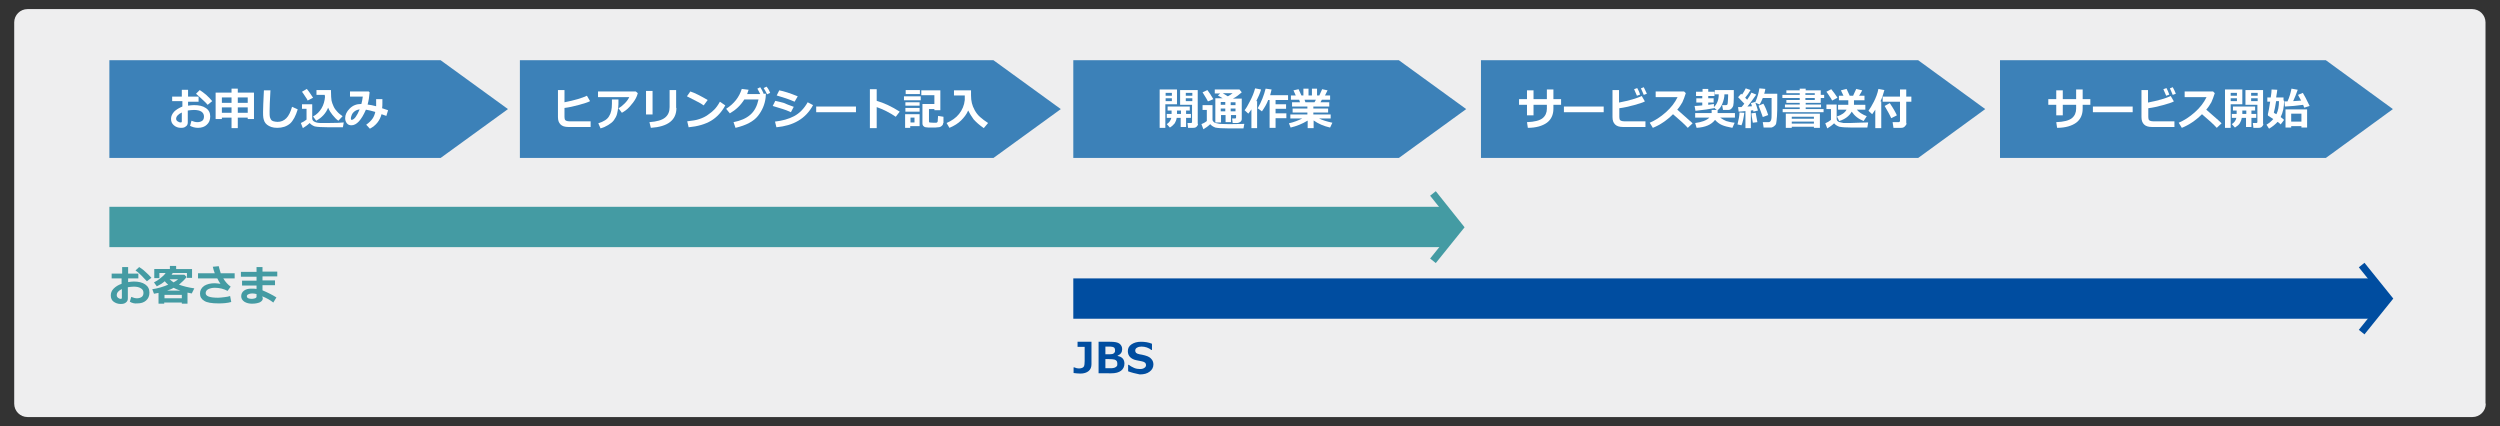 <?xml version="1.0" encoding="utf-8"?>
<!-- Generator: Adobe Illustrator 25.0.1, SVG Export Plug-In . SVG Version: 6.00 Build 0)  -->
<svg version="1.1" id="レイヤー_1" xmlns="http://www.w3.org/2000/svg" xmlns:xlink="http://www.w3.org/1999/xlink" x="0px"
	 y="0px" width="880px" height="150px" viewBox="0 0 880 150" style="enable-background:new 0 0 880 150;" xml:space="preserve">
<rect x="0" y="0" width="880" height="150" fill="#333333" stroke="none"/>
<style type="text/css">
	.st0{fill:#EEEEEF;}
	.st1{fill:#3C81B8;}
	.st2{fill:#FFFFFF;}
	.st3{fill:none;stroke:#449BA3;stroke-width:2.55;}
	.st4{fill:#449BA3;}
	.st5{fill:none;stroke:#004DA0;stroke-width:2.55;}
	.st6{fill:#004DA0;}
</style>
<g>
	<g>
		<g>
			<path class="st0" d="M875,142.1c0,2.6-2.1,4.7-4.7,4.7H9.7c-2.6,0-4.7-2.1-4.7-4.7V7.9c0-2.6,2.1-4.7,4.7-4.7h860.5
				c2.6,0,4.7,2.1,4.7,4.7V142.1z"/>
		</g>
	</g>
</g>
<g>
	<polygon class="st1" points="521.3,21.2 521.3,55.6 675.2,55.6 698.8,38.4 675.2,21.2 	"/>
	<g>
		<g>
			<path class="st2" d="M546.8,34.9h2.7v2h-2.7v1.4c0,2.1-0.8,3.8-2.3,4.9s-3.8,1.8-6.7,1.8l-0.3-2c2.7-0.1,4.5-0.6,5.5-1.4
				s1.5-2,1.5-3.3v-1.4h-4.7v3.7h-2.3v-3.7h-2.8v-2h2.8v-3.1h2.3v3.1h4.7v-3.4h2.3V34.9z"/>
			<path class="st2" d="M564.5,39.5h-14v-2h14V39.5z"/>
			<path class="st2" d="M579.1,44.7h-7.8c-1.3,0-2.2-0.3-2.8-0.9s-0.9-1.4-0.9-2.6v-9.5h2.3v4.4c3.6-0.7,6.3-1.5,8-2.3l1.1,1.9
				c-0.7,0.4-2,0.8-3.8,1.3c-1.8,0.5-3.6,0.9-5.2,1.1v3.1c0,0.5,0.1,0.9,0.3,1.1c0.2,0.2,0.7,0.4,1.4,0.4h7.5V44.7z M577.3,33.3
				l-1.1,0.4c-0.4-1-0.8-1.8-1-2.3l1.1-0.4C576.7,31.7,577.1,32.5,577.3,33.3z M579.7,33l-1.1,0.4c-0.3-0.8-0.7-1.6-1-2.3l1-0.4
				C579,31.4,579.3,32.2,579.7,33z"/>
			<path class="st2" d="M595.8,43.4l-1.7,1.6c-0.9-1-2.6-2.6-5.2-4.8c-2.2,2.2-4.6,3.8-7.1,4.8l-1.1-1.8c1.9-0.8,3.8-2,5.7-3.7
				c1.8-1.6,3.2-3.4,4.1-5.3l-7.7,0v-2h10l0.6,0.6c-0.4,1.3-0.8,2.3-1.2,3.2c-0.5,0.8-1,1.7-1.8,2.6C592.5,40.5,594.3,42,595.8,43.4
				z"/>
			<path class="st2" d="M603.2,38.1c-1.4,0.3-3.5,0.6-6.4,0.9l-0.3-1.7c0.6,0,1.5-0.1,2.7-0.2v-1h-2.1v-1.5h2.1v-0.8H597v-1.5h2.3
				v-1h2v1h2.2v1.5h-2.2v0.8h1.9v1.5h-1.9v0.8c0.8-0.1,1.4-0.2,2-0.3V38.1z M604.6,38.8c0,0.2,0,0.4,0,0.6c0,0.2,0,0.3,0,0.4h6.1
				v1.6h-5.2c0.7,0.5,1.4,0.9,2.1,1.2c0.7,0.2,1.8,0.5,3,0.6l-0.8,1.8c-1.6-0.3-2.8-0.6-3.7-1s-1.7-1-2.4-1.8
				c-1.3,1.7-3.4,2.6-6.5,2.8l-0.5-1.7c2.3-0.3,4-0.9,5-1.9h-5v-1.6h5.8c0-0.2,0-0.4,0-0.6c0-0.2,0-0.3,0-0.5h1.8l-1.1-0.9
				c1.2-1.1,1.8-2.6,1.8-4.6h-1.4v-1.5h6.7l0,2.7c0,1.4-0.1,2.4-0.2,2.8s-0.4,0.8-0.7,1.1c-0.3,0.3-0.7,0.4-1.2,0.4h-1.7l-0.3-1.7
				h1.3c0.1,0,0.3,0,0.4-0.1c0.1-0.1,0.2-0.2,0.2-0.3c0-0.1,0.1-0.4,0.1-0.9c0-0.5,0.1-1.1,0.1-1.9c0-0.2,0-0.4,0-0.6h-1.3
				c0,1.1-0.3,2.2-0.7,3.2S605.4,38.2,604.6,38.8z"/>
			<path class="st2" d="M614,39.7c-0.1,0.7-0.2,1.5-0.4,2.4c-0.2,0.9-0.4,1.6-0.6,2l-1.4-0.3c0.4-1.7,0.7-3.1,0.7-4.2L614,39.7z
				 M616.3,45.1h-1.9v-6c-1,0.1-1.8,0.2-2.4,0.2l-0.2-1.6c0.3,0,0.7,0,1.2,0c0.3-0.3,0.6-0.7,1-1.2c-0.7-0.7-1.4-1.5-2.2-2.3
				l1.1-1.2c0.1,0.1,0.2,0.2,0.3,0.3c0.6-0.8,1-1.6,1.3-2.2l1.7,0.6c-0.6,1-1.2,1.9-1.9,2.7l0.7,0.7c0.7-1,1.2-1.8,1.5-2.5l1.7,0.7
				c-1,1.4-2,2.9-3.1,4.2c0.5,0,1-0.1,1.6-0.1c-0.2-0.6-0.3-1-0.4-1.1l1.5-0.4c0.3,0.7,0.6,1.7,1,3l-1.6,0.4c0-0.1,0-0.3-0.1-0.5
				c-0.2,0-0.4,0.1-0.8,0.1V45.1z M618.6,43l-1.6,0.2c-0.3-1.6-0.5-2.7-0.5-3.3l1.5-0.2L618.6,43z M620.8,44.9l-0.3-1.9h2
				c0.4,0,0.7-0.2,0.9-0.7s0.2-1.2,0.2-2.4l0-2.3v-3.1h-3.1c-0.3,0.8-0.7,1.6-1.1,2.3l-1.6-0.7c0.5-1.1,0.8-2,1-2.7s0.4-1.5,0.5-2.3
				l2.1,0.2c-0.1,0.6-0.2,1.2-0.4,1.7h4.6c0,0.4,0,1,0,1.8c0,3.2,0,5.2-0.1,6.1c-0.1,1.3-0.2,2.2-0.3,2.6s-0.4,0.7-0.8,1
				c-0.3,0.2-0.7,0.4-1,0.4C623.3,44.9,622.4,44.9,620.8,44.9z M622.4,40.5l-1.9,0.7c-0.6-1.7-1.1-3.1-1.5-4l1.7-0.7
				C621.2,37.3,621.8,38.6,622.4,40.5z"/>
			<path class="st2" d="M641.8,39.5h-14.3v-1.1h6v-0.6h-5.2v-1h5.2v-0.6h-4.7v-1h4.7v-0.7h-6.1v-1.1h6.1v-0.6h-4.7v-1h4.7v-0.6h2.1
				v0.6h5.3v1.6h1.2v1.1h-1.2v1.7h-5.3v0.6h5.4v1h-5.4v0.6h6.3V39.5z M638.5,44.6h-7.8V45h-2.1v-5h12l0,5h-2.1V44.6z M638.5,41.8
				v-0.7h-7.8v0.7H638.5z M630.7,43.5h7.8v-0.7h-7.8V43.5z M635.5,32.8v0.6h3.3v-0.6H635.5z M635.5,34.5v0.7h3.3v-0.7H635.5z"/>
			<path class="st2" d="M657.6,43.1l-0.3,1.8h-0.5l-4.8,0c-2.1,0-3.6-0.1-4.6-0.3c-0.8-0.3-1.4-0.7-1.8-1.2
				c-0.8,0.8-1.6,1.3-2.4,1.8l-0.7-1.8c0.7-0.3,1.4-0.7,2-1.2v-3.8h-1.6v-1.6h3.6v5c0,0.3,0.1,0.5,0.2,0.7c0.2,0.2,0.4,0.4,0.8,0.5
				c0.4,0.1,0.9,0.2,1.4,0.3c0.5,0,1.3,0,2.4,0C654.3,43.2,656.4,43.1,657.6,43.1z M646.8,34.4l-1.9,1c-0.1-0.3-0.4-0.8-0.9-1.5
				c-0.5-0.7-0.8-1.3-1.1-1.6l1.7-0.9C645.3,32.2,646,33.2,646.8,34.4z M651.8,39.3c-0.9,1.6-2.4,2.7-4.4,3.3l-0.8-1.6
				c1.6-0.5,2.8-1.3,3.4-2.4h-3v-1.7h3.6v-1.6h-3.3v-1.6h1.6l-0.9-1.9l2-0.5c0.2,0.5,0.6,1.3,1.1,2.4h1.2c0.2-0.4,0.5-1.2,1.1-2.4
				l2.1,0.5c-0.2,0.5-0.6,1.1-1.1,1.9h1.9v1.6h-3.7l0,1.6h4v1.7h-3c0.8,1,2,1.7,3.5,2.3l-1.1,1.7C654.2,41.9,652.8,40.8,651.8,39.3z
				"/>
			<path class="st2" d="M662.2,45.1h-2.1v-6.5c-0.3,0.5-0.7,1-1.1,1.6l-1.3-1.2c0.5-0.7,1.2-1.8,1.9-3.2c0.7-1.4,1.3-2.9,1.6-4.5
				l2.1,0.4c-0.4,1.5-0.8,2.8-1.4,4h0.3V45.1z M671.1,43.4c0,0.4-0.2,0.7-0.6,1.1s-0.8,0.5-1.3,0.5h-2.7l-0.3-2h2.1
				c0.1,0,0.2,0,0.3-0.1c0.1-0.1,0.2-0.2,0.2-0.3v-6.8h-6.1v-1.8h6.1v-2.5h2.2v2.5h1.8v1.8h-1.8V43.4z M667.7,40.6l-2,1
				c-0.4-1-1.2-2.4-2.3-4.3l1.8-1C666.5,38.2,667.3,39.7,667.7,40.6z"/>
		</g>
	</g>
	<polygon class="st1" points="38.5,21.2 38.5,55.6 155.1,55.6 178.8,38.4 155.1,21.2 	"/>
	<g>
		<g>
			<path class="st2" d="M66.9,44.3l0.5-1.8c0.7,0.3,1.4,0.5,2.1,0.5c0.7,0,1.3-0.2,1.7-0.5s0.6-0.8,0.6-1.5c0-0.7-0.3-1.3-0.9-1.7
				c-0.6-0.4-1.5-0.6-2.6-0.6c-0.7,0-1.4,0.1-2.2,0.2v4.2c0,0.6-0.2,1.1-0.7,1.4C65,44.9,64.4,45,63.7,45c-1,0-1.8-0.3-2.5-0.9
				c-0.7-0.6-1-1.3-1-2.3c0-0.9,0.4-1.7,1.1-2.5c0.7-0.7,1.7-1.3,2.9-1.8v-1.9h-3.6V34H64v-2.4h2.2V34h3.7v1.8h-3.7v1.4
				c0.7-0.1,1.4-0.2,2.1-0.2c1.7,0,3.1,0.3,4.1,1c1.1,0.7,1.6,1.7,1.6,3c0,1.2-0.4,2.2-1.2,2.9C72.1,44.6,71,45,69.7,45
				C68.6,45,67.7,44.7,66.9,44.3z M64,39.6c-1.3,0.6-2,1.4-2,2.2c0,0.4,0.2,0.7,0.5,0.9c0.3,0.2,0.7,0.4,1.1,0.4
				c0.3,0,0.4-0.1,0.4-0.4V39.6z M74.7,35.6l-1.6,1.3c-0.4-0.5-1-1.1-2-2c-0.9-0.9-1.7-1.5-2.1-1.9l1.3-1.3c0.7,0.4,1.4,1,2.3,1.7
				C73.4,34.1,74.1,34.9,74.7,35.6z"/>
			<path class="st2" d="M83.7,45.1h-2.2v-3.7h-3.4v0.5h-2.2v-9.3h5.6v-1.4h2.2v1.4h5.7v9.3h-2.2v-0.5h-3.5V45.1z M81.5,34.3h-3.4
				v1.9h3.4V34.3z M81.5,37.8h-3.4v1.9h3.4V37.8z M87.2,36.2v-1.9h-3.5v1.9H87.2z M87.2,39.7v-1.9h-3.5v1.9H87.2z"/>
			<path class="st2" d="M104.8,38.5c-0.7,2.3-1.6,4-2.7,5c-1.2,1-2.7,1.5-4.5,1.5c-0.8,0-1.5-0.1-2.1-0.3c-0.6-0.2-1.1-0.5-1.5-0.8
				c-0.4-0.3-0.7-0.7-0.9-1.1c-0.2-0.4-0.3-0.9-0.4-1.3c-0.1-0.5-0.1-1.2-0.1-2.2c0-1.1,0.1-3.6,0.3-7.5h2.3
				c-0.2,3.5-0.3,5.9-0.3,7.3c0,1.1,0,1.8,0.1,2.1c0.1,0.3,0.2,0.6,0.4,0.9c0.2,0.3,0.5,0.5,0.9,0.6c0.4,0.1,0.9,0.2,1.4,0.2
				c1.2,0,2.2-0.4,3.1-1.3c0.8-0.8,1.5-2.2,2-4L104.8,38.5z"/>
			<path class="st2" d="M121,43.1l-0.3,1.7c-0.1,0-0.2,0-0.3,0l-4.8,0c-2.2,0-3.9-0.1-4.8-0.3c-0.8-0.3-1.4-0.7-1.8-1.2
				c-0.8,0.8-1.6,1.3-2.4,1.8l-0.7-1.8c0.7-0.3,1.4-0.7,2-1.2v-3.8h-1.6v-1.6h3.6v5c0,0.3,0.1,0.6,0.4,0.9c0.3,0.2,0.6,0.4,1,0.5
				s0.9,0.2,1.4,0.2c0.5,0,1.5,0,2.8,0C118.3,43.3,120.2,43.2,121,43.1z M110.2,34.4l-1.9,1c-0.1-0.3-0.4-0.8-0.9-1.5
				c-0.5-0.7-0.8-1.3-1.1-1.6l1.7-1C108.7,32.1,109.4,33.2,110.2,34.4z M115.5,37.9c-0.8,2-2.2,3.5-4.2,4.6l-1.1-1.5
				c1.3-0.7,2.3-1.7,3-2.9c0.7-1.2,1.1-2.6,1.2-4c0-0.3-0.1-0.5-0.1-0.7h-2.9v-1.7h5.1V32c0,1.6,0.1,2.8,0.2,3.4s0.4,1.3,0.7,2
				s0.8,1.4,1.3,1.9c0.5,0.6,1.2,1.1,1.9,1.6l-1.5,1.6c-0.7-0.5-1.4-1.2-2.1-2.1C116.5,39.8,115.9,38.9,115.5,37.9z"/>
			<path class="st2" d="M136.6,38.8l-0.6,2l-1.7-0.6c-0.6,2.3-2,4-4.1,5.1l-1.3-1.4c1-0.7,1.7-1.4,2.2-2.1c0.5-0.7,0.8-1.5,1-2.4
				c-1.2-0.4-2.3-0.6-3.3-0.8c-1.6,3.7-3.3,5.5-5.1,5.5c-0.7,0-1.2-0.2-1.6-0.7c-0.4-0.5-0.6-1.1-0.6-1.8c0-1.2,0.5-2.3,1.6-3.4
				c1.1-1.1,2.4-1.6,4-1.6h0.1c0.2-0.8,0.4-1.6,0.5-2.6h-4.5v-1.8h6.6l0.3,0.3c-0.1,1.4-0.3,2.8-0.7,4.3c0.9,0.1,1.9,0.3,3,0.6
				c0-0.4,0-0.9,0-1.6c0-0.3,0-0.6,0-0.9h2.2l0,1.3c0,0.7,0,1.3-0.1,1.9L136.6,38.8z M126.6,38.5c-0.7,0.1-1.3,0.3-1.8,0.7
				s-0.8,0.8-1,1.3c-0.2,0.5-0.3,0.9-0.3,1.2c0,0.3,0.1,0.5,0.3,0.5C124.7,42.1,125.6,40.9,126.6,38.5z"/>
		</g>
	</g>
	<polygon class="st1" points="183,21.2 183,55.6 349.7,55.6 373.4,38.4 349.7,21.2 	"/>
	<g>
		<g>
			<path class="st2" d="M207.9,44.7h-7.8c-1.3,0-2.2-0.3-2.8-0.9c-0.6-0.6-0.9-1.4-0.9-2.6v-9.5h2.3V36c3.6-0.7,6.2-1.5,7.9-2.3
				l1.1,1.9c-0.7,0.4-2,0.8-3.8,1.3c-1.8,0.5-3.6,0.9-5.2,1.1v3.2c0,0.5,0.1,0.9,0.3,1.1c0.2,0.2,0.7,0.4,1.4,0.4h7.5V44.7z"/>
			<path class="st2" d="M224.5,32.8c-0.1,0.4-0.3,1.1-0.8,2c-0.5,0.9-1.2,1.8-2.1,2.8s-1.8,1.6-2.7,2.1l-1.2-1.6
				c0.8-0.4,1.5-1,2.2-1.7c0.7-0.7,1.2-1.4,1.6-2.2h-11v-2h13.3L224.5,32.8z M217.7,34.9v0.4c0,1,0,1.9-0.1,2.6s-0.2,1.4-0.4,2.2
				c-0.2,0.8-0.6,1.5-1.1,2.2c-0.5,0.7-1.2,1.2-2,1.7c-0.8,0.5-1.7,0.9-2.7,1.2l-0.8-1.8c1.9-0.6,3.2-1.4,3.8-2.5
				c0.7-1.1,1-2.5,1-4.4l0-1.5H217.7z"/>
			<path class="st2" d="M229.7,40.3h-2.3V32h2.3V40.3z M238.1,38c0,4.3-3,6.6-9,7l-0.5-2c2.6-0.2,4.4-0.7,5.5-1.6s1.6-2.1,1.6-3.7
				v-6h2.3V38z"/>
			<path class="st2" d="M249.1,35.2l-1.4,1.9c-0.7-0.5-1.4-0.9-2-1.2c-0.6-0.3-1.9-1-3.9-2l1.2-1.7
				C244.6,32.7,246.7,33.8,249.1,35.2z M255.3,37.1c-1.3,2.4-3,4.2-5,5.4s-4.7,2-7.9,2.3l-0.5-2.1c1.7-0.2,3.2-0.4,4.3-0.8
				c1.2-0.4,2.2-0.9,3-1.5c0.9-0.6,1.6-1.2,2.2-1.8c0.6-0.6,1.3-1.5,2-2.8L255.3,37.1z"/>
			<path class="st2" d="M269.6,33l-0.1,1.4c-0.3,2.4-1.2,4.5-2.7,6.4c-1.5,1.9-4.1,3.3-7.9,4.2l-0.7-2c2.5-0.5,4.4-1.3,5.9-2.6
				c1.5-1.3,2.4-3.1,2.9-5.4h-5c-1.3,2.1-3,3.7-5.1,4.9l-1.3-1.6c2.8-1.8,4.6-4.1,5.5-7l2.4,0.3c-0.2,0.6-0.4,1.1-0.5,1.5h4.6
				c-0.4-0.8-0.7-1.4-1-1.9l1-0.5c0.4,0.6,0.8,1.3,1.2,2.2l-0.3,0.1H269.6z M271.1,32.7l-1.1,0.5c-0.4-0.9-0.8-1.6-1.2-2.2l1-0.5
				C270.3,31,270.7,31.7,271.1,32.7z"/>
			<path class="st2" d="M279.4,37.6l-1,1.9c-1.1-0.5-2.1-0.9-2.8-1.1s-1.9-0.6-3.6-1.1l0.9-1.8c1.1,0.2,2,0.5,2.9,0.7
				C276.6,36.6,277.8,37,279.4,37.6z M286.2,37c-1.3,2.4-3,4.2-5.2,5.5c-2.2,1.3-4.7,2-7.7,2.3l-0.5-2c2.6-0.3,4.8-0.9,6.7-1.9
				c1.9-1,3.5-2.6,4.8-4.9L286.2,37z M280.8,33.9l-1.1,1.9c-0.6-0.2-1.1-0.5-1.7-0.7c-0.6-0.2-1.1-0.4-1.4-0.5l-3.2-1l0.9-1.8
				C275.9,32.1,278.1,32.8,280.8,33.9z"/>
			<path class="st2" d="M301.3,39.5h-14v-2h14V39.5z"/>
			<path class="st2" d="M316.7,39.3l-1.4,1.8c-2.2-1.5-4.4-2.6-6.7-3.4v7.4h-2.4V31.4h2.4v4.1C311.1,36.2,313.9,37.5,316.7,39.3z"/>
			<path class="st2" d="M324.1,35.3h-5.9v-1.4h5.9V35.3z M323.7,44.4h-3.3V45h-1.8v-4.8h5.1V44.4z M323.8,33.1h-5v-1.4h5V33.1z
				 M323.7,37.2h-5V36h5V37.2z M323.7,39.3h-5V38h5V39.3z M321.9,43.1v-1.7h-1.4v1.7H321.9z M332,43.3c0,0.4-0.2,0.8-0.5,1
				c-0.3,0.3-0.7,0.5-1.3,0.5c-0.5,0.1-1.2,0.1-2,0.1c-0.4,0-0.9,0-1.3,0s-0.7-0.1-1-0.1c-0.3,0-0.5-0.1-0.7-0.3
				c-0.2-0.1-0.3-0.3-0.4-0.5c-0.1-0.2-0.1-0.4-0.1-0.7v-6.7h4.2v-3.1h-4.6v-1.7h6.7v7h-2.1v-0.4H327v4.4c0,0.2,0.1,0.3,0.2,0.3
				s0.6,0.1,1.3,0.1c0.3,0,0.5,0,0.8,0s0.5,0,0.5-0.1c0.1,0,0.1-0.1,0.2-0.2s0.1-0.3,0.1-0.7s0.1-0.9,0.1-1.4l1.9,0.3V43.3z"/>
			<path class="st2" d="M340.8,38.9c-0.6,1.4-1.5,2.5-2.5,3.5c-1,1-2.4,1.9-4.1,2.6l-1-1.7c1.8-0.8,3.3-1.8,4.4-3.2
				c1.1-1.4,1.8-3,2-4.9v-1.6l-3.8,0v-1.8h6c0,0.1,0,0.3,0,0.4v1.4c0,1,0.1,1.9,0.3,2.7c0.2,0.8,0.5,1.6,1,2.5
				c0.5,0.9,1.1,1.7,1.9,2.4c0.8,0.7,1.7,1.4,2.8,2.1l-1.5,1.8c-1.6-1.1-2.7-2.1-3.6-3.1C341.9,40.9,341.3,39.9,340.8,38.9z"/>
		</g>
	</g>
	<polygon class="st1" points="377.8,21.2 377.8,55.6 492.4,55.6 516.1,38.4 492.4,21.2 	"/>
	<polygon class="st1" points="704,21.2 704,55.6 818.7,55.6 842.3,38.4 818.7,21.2 	"/>
	<g>
		<g>
			<path class="st2" d="M733.1,34.9h2.7v2h-2.7v1.4c0,2.1-0.8,3.8-2.3,4.9S727,45,724.1,45l-0.3-2c2.7-0.1,4.5-0.6,5.5-1.4
				s1.5-2,1.5-3.3v-1.4h-4.7v3.7h-2.3v-3.7h-2.8v-2h2.8v-3.1h2.3v3.1h4.7v-3.4h2.3V34.9z"/>
			<path class="st2" d="M750.7,39.5h-14v-2h14V39.5z"/>
			<path class="st2" d="M765.3,44.7h-7.8c-1.3,0-2.2-0.3-2.8-0.9s-0.9-1.4-0.9-2.6v-9.5h2.3v4.4c3.6-0.7,6.3-1.5,8-2.3l1.1,1.9
				c-0.7,0.4-2,0.8-3.8,1.3c-1.8,0.5-3.6,0.9-5.2,1.1v3.1c0,0.5,0.1,0.9,0.3,1.1c0.2,0.2,0.7,0.4,1.4,0.4h7.5V44.7z M763.6,33.3
				l-1.1,0.4c-0.4-1-0.8-1.8-1-2.3l1.1-0.4C763,31.7,763.3,32.5,763.6,33.3z M765.9,33l-1.1,0.4c-0.3-0.8-0.7-1.6-1-2.3l1-0.4
				C765.2,31.4,765.6,32.2,765.9,33z"/>
			<path class="st2" d="M782,43.4l-1.7,1.6c-0.9-1-2.6-2.6-5.2-4.8c-2.2,2.2-4.6,3.8-7.1,4.8l-1.1-1.8c1.9-0.8,3.8-2,5.7-3.7
				c1.8-1.6,3.2-3.4,4.1-5.3l-7.7,0v-2h10l0.6,0.6c-0.4,1.3-0.8,2.3-1.2,3.2c-0.5,0.8-1,1.7-1.8,2.6C778.7,40.5,780.6,42,782,43.4z"
				/>
			<path class="st2" d="M789.3,36.7h-4.1v8.3h-2V31.5h6.1V36.7z M787.4,33.7v-1h-2.2v1H787.4z M787.4,35.6v-1h-2.2v1H787.4z
				 M789.1,41.5c-0.1,0.7-0.4,1.4-0.7,1.9s-0.9,1-1.7,1.5l-1.1-1.2c0.9-0.6,1.4-1.3,1.6-2.2h-1.6v-1.4h1.7v-1.2H786v-1.4h7.8v1.4
				h-1.3v1.2h1.7v1.4h-1.7v3.2h-1.9v-3.2H789.1z M789.3,40.1h1.4v-1.2h-1.4V40.1z M796.7,43.6c0,0.4-0.2,0.7-0.5,1
				c-0.3,0.3-0.7,0.4-1.2,0.4h-1.8l-0.2-1.7h1.2c0.1,0,0.2,0,0.3-0.1s0.1-0.2,0.1-0.3v-6h-4.2v-5.2h6.2V43.6z M792.4,33.7h2.3v-1
				h-2.3V33.7z M794.7,34.6h-2.3v1h2.3V34.6z"/>
			<path class="st2" d="M804,35.4c0,2.3-0.4,4.2-1.2,5.8c0.5,0.4,0.9,0.7,1.2,1l-1.2,1.6c-0.3-0.3-0.6-0.6-1.1-0.9
				c-0.8,0.9-1.8,1.7-3,2.4l-0.9-1.4c1-0.6,1.8-1.3,2.4-2c-0.6-0.4-1.2-0.8-1.7-1.1c-0.2-0.1-0.2-0.2-0.2-0.4c0-0.1,0-0.1,0-0.2
				c0.2-0.8,0.5-2.3,0.8-4.4h-1v-1.5h1.2c0.2-1.3,0.3-2.2,0.3-2.8l2,0.1c0,0.4-0.2,1.4-0.4,2.7h2.6V35.4z M801.3,40.2
				c0.6-1.2,0.9-2.7,0.9-4.6h-1c-0.3,1.9-0.6,3.3-0.8,4C800.5,39.8,800.8,40,801.3,40.2z M810.7,36.9c-2.1,0.3-4.2,0.5-6.4,0.6
				l-0.2-1.8c0.4,0,0.8,0,1.1,0c0.7-1.5,1.1-3,1.4-4.5l2.2,0.4c-0.5,1.4-1,2.7-1.6,4c1.1-0.1,2-0.1,2.8-0.2c-0.4-0.8-0.8-1.5-1.1-2
				l1.7-0.7c0.5,0.8,1.3,2.3,2.4,4.6l-1.9,0.6L810.7,36.9z M810.1,44.4h-3.6v0.5h-2v-6.4h7.6v6.4h-2V44.4z M806.5,42.8h3.6v-2.8
				h-3.6V42.8z"/>
		</g>
	</g>
	<g>
		<g>
			<path class="st2" d="M414.3,36.7h-4.1v8.3h-2V31.5h6.1V36.7z M412.5,33.7v-1h-2.2v1H412.5z M412.5,35.6v-1h-2.2v1H412.5z
				 M414.2,41.5c-0.1,0.7-0.4,1.4-0.7,1.9c-0.4,0.5-0.9,1-1.7,1.5l-1.1-1.2c0.9-0.6,1.4-1.3,1.6-2.2h-1.6v-1.4h1.7v-1.2H411v-1.4
				h7.8v1.4h-1.3v1.2h1.7v1.4h-1.7v3.2h-1.9v-3.2H414.2z M414.3,40.1h1.4v-1.2h-1.4V40.1z M421.7,43.6c0,0.4-0.2,0.7-0.5,1
				c-0.3,0.3-0.7,0.4-1.2,0.4h-1.8l-0.2-1.7h1.2c0.1,0,0.2,0,0.3-0.1c0.1-0.1,0.1-0.2,0.1-0.3v-6h-4.2v-5.2h6.2V43.6z M417.4,33.7
				h2.3v-1h-2.3V33.7z M419.7,34.6h-2.3v1h2.3V34.6z"/>
			<path class="st2" d="M438,43.6l-0.3,1.6c-0.1,0-0.2,0-0.3,0l-4.8,0c-2.2,0-3.9-0.1-4.8-0.3c-0.8-0.3-1.4-0.7-1.8-1.2
				c-0.8,0.8-1.6,1.3-2.4,1.8l-0.7-1.8c0.7-0.3,1.3-0.6,1.9-1.1v-3.9h-1.5v-1.7h3.5v5.1c0,0.3,0.1,0.5,0.3,0.7
				c0.2,0.2,0.4,0.4,0.8,0.5s0.8,0.2,1.4,0.3c0.6,0,1.8,0.1,3.5,0.1C435.4,43.7,437.2,43.6,438,43.6z M427.1,34.9l-1.9,0.8
				c-0.2-0.4-0.8-1.5-1.9-3.2l1.7-0.8C425.6,32.5,426.3,33.5,427.1,34.9z M435,40.5h-1.7v2.5h-1.9v-2.5h-1.6v2.6h-2v-8.5h2.6
				c-0.2-0.1-0.7-0.4-1.7-1l0.8-0.7h-1.9v-1.4h8.7l0.8,1c-0.9,0.8-1.9,1.6-3.1,2.2h3.1v7.2c0,0.4-0.2,0.8-0.5,1
				c-0.3,0.2-0.7,0.4-1.2,0.4h0l-1.5,0l-0.2-1.6h1c0.3,0,0.4-0.1,0.4-0.4V40.5z M431.3,36.9v-1h-1.6v1H431.3z M429.7,39.2h1.6v-1
				h-1.6V39.2z M430.4,32.8l1.8,1.1c0.6-0.3,1.2-0.7,1.7-1.1H430.4z M433.2,36v1h1.7v-1H433.2z M433.2,39.2h1.7v-1h-1.7V39.2z"/>
			<path class="st2" d="M442.6,45.1h-2.1v-6.6c-0.3,0.5-0.7,1-1.1,1.5l-1.3-1.2c0.5-0.6,1.1-1.6,1.9-3.2c0.8-1.5,1.4-3,1.8-4.5
				l2.1,0.4c-0.4,1.4-1,2.7-1.7,4.1h0.3V45.1z M449,45h-2.1v-9.8h-0.5c-0.5,1.4-1.3,2.7-2.2,4l-1.5-1.1c1.3-2.2,2.2-4.5,2.8-6.9
				l2.1,0.3c-0.2,0.7-0.3,1.4-0.5,2h6.3v1.7H449v1.5h3.7v1.6H449v1.6h3.8v1.7H449V45z"/>
			<path class="st2" d="M460.2,42.5c-1.8,1.1-3.8,1.9-5.9,2.4l-0.6-1.5c1.8-0.4,3.3-1,4.7-1.7h-4.2v-1.4h6v-0.7H455v-1.4h5.2v-0.7
				h-5.4V36h2.8l-0.3-0.9h-2.9v-1.5h1.7l-0.8-1.8l1.8-0.4l1,2.2h0.7v-2.4h1.8v2.4h1.2v-2.4h1.8v2.4h0.8l1-2.2l1.9,0.4l-0.9,1.8h1.8
				v1.5h-2.9l-0.5,0.9h3.1v1.5h-5.6v0.7h5.2v1.4h-5.2v0.7h6.1v1.4h-4.1c1.2,0.6,2.8,1.1,4.7,1.5l-0.8,1.7c-2.2-0.5-4.1-1.3-5.8-2.5
				v2.7h-2.1V42.5z M459.2,35.1l0.3,0.9h3.2l0.5-0.9H459.2z"/>
		</g>
	</g>
</g>
<g>
	<g>
		<polyline class="st3" points="504.4,68.1 513.9,80 504.4,91.8 		"/>
	</g>
	<g>
		<polygon class="st4" points="38.5,72.8 508.7,72.8 514,79.9 508.7,87 38.5,87 		"/>
	</g>
</g>
<g>
	<g>
		<polyline class="st5" points="831.3,93.3 840.8,105.1 831.3,116.9 		"/>
	</g>
	<g>
		<polygon class="st6" points="377.8,98 835.6,98 840.9,105.1 835.6,112.2 377.8,112.2 		"/>
	</g>
</g>
<g>
	<g>
		<path class="st4" d="M45.7,106.2l0.5-1.7c0.7,0.3,1.4,0.5,2,0.5c0.7,0,1.3-0.2,1.7-0.5c0.4-0.3,0.6-0.8,0.6-1.4
			c0-0.7-0.3-1.3-0.9-1.6c-0.6-0.4-1.4-0.6-2.5-0.6c-0.6,0-1.3,0.1-2.1,0.2v4c0,0.6-0.2,1-0.7,1.4s-1.1,0.5-1.8,0.5
			c-1,0-1.8-0.3-2.5-0.8s-1-1.3-1-2.2c0-0.9,0.3-1.7,1-2.4s1.6-1.3,2.8-1.7V98h-3.5v-1.7H43v-2.3h2.1v2.3h3.6V98h-3.6v1.3
			c0.7-0.1,1.4-0.2,2-0.2c1.6,0,3,0.3,4,1c1,0.7,1.5,1.6,1.5,2.9c0,1.2-0.4,2.1-1.2,2.8s-1.8,1-3.1,1
			C47.4,106.9,46.5,106.7,45.7,106.2z M43,101.7c-1.3,0.6-1.9,1.3-1.9,2.2c0,0.4,0.1,0.6,0.4,0.9c0.3,0.2,0.6,0.4,1,0.4
			c0.3,0,0.4-0.1,0.4-0.4V101.7z M53.3,97.8L51.7,99c-0.4-0.4-1-1.1-1.9-2c-0.9-0.9-1.6-1.5-2.1-1.8L49,94c0.6,0.4,1.4,0.9,2.2,1.7
			C52,96.4,52.7,97.1,53.3,97.8z"/>
		<path class="st4" d="M63.9,106.5h-6.1v0.4h-2v-3.8c-0.5,0.1-1,0.2-1.6,0.3l-0.6-1.6c2.1-0.3,4-0.9,5.6-1.6
			c-0.5-0.4-0.9-0.8-1.2-1.2c-0.8,0.7-1.8,1.3-2.8,1.8l-1-1.4c0.8-0.4,1.6-0.9,2.3-1.5c0.8-0.6,1.4-1.2,1.8-1.8h-2.2v1.8h-1.8v-3.2
			h5.5v-1.1H62v1.1h5.6v3.1h-1.8v-1.7h-5c-0.2,0.3-0.3,0.5-0.4,0.6h4.5l0.8,0.8c-0.7,0.9-1.6,1.8-2.7,2.7c1.4,0.5,3.2,1,5.4,1.3
			l-0.9,1.8c-0.6-0.1-1.1-0.2-1.5-0.3v3.9h-2V106.5z M57.9,105h6.1v-1.2h-6.1V105z M58.8,102.3h4.7c-0.9-0.3-1.7-0.6-2.4-1
			C60.5,101.7,59.7,102,58.8,102.3z M61.1,99.4c0.7-0.4,1.3-0.8,1.6-1.1h-3C60.1,98.7,60.6,99,61.1,99.4z"/>
		<path class="st4" d="M81.4,106.3c-1.4,0.4-2.9,0.5-4.5,0.5c-2.4,0-4.1-0.3-5-0.9c-1-0.6-1.5-1.4-1.5-2.6c0-1.1,0.5-2,1.5-2.7
			c1-0.6,2.2-0.9,3.7-0.9c0.4,0,1,0.1,2,0.2c-0.4-0.6-0.8-1.2-1.1-1.9h-6.8v-1.8h5.9c-0.3-0.7-0.5-1.5-0.7-2.3l2.1-0.2
			c0.1,0.4,0.3,1.3,0.7,2.5h4.9v1.8h-4c0.7,1.2,1.6,2.2,2.6,2.9l-1.1,1.5c-1.3-0.7-2.8-1.1-4.5-1.1c-0.9,0-1.7,0.2-2.3,0.5
			s-0.9,0.8-0.9,1.4c0,1.1,1.5,1.6,4.4,1.6c0.6,0,1.3-0.1,2.2-0.2c0.8-0.1,1.5-0.2,2-0.4L81.4,106.3z"/>
		<path class="st4" d="M97.3,104.7l-1.1,1.8c-1.1-0.9-2.4-1.6-3.9-2.2l0.1,0.3c0,0.2,0.1,0.3,0.1,0.4c0,0.6-0.3,1-1,1.4
			c-0.7,0.3-1.6,0.5-2.8,0.5c-1,0-1.9-0.2-2.7-0.7c-0.7-0.5-1.1-1.1-1.1-1.9c0-0.8,0.3-1.5,1-2s1.5-0.7,2.5-0.7c0.7,0,1.3,0,1.9,0.1
			v-1.2h-5.1v-1.7h5.1v-1.4h-5.5v-1.7h5.5V94h2.1v1.6h5.2v1.7h-5.2v1.4h4.4v1.7h-4.4v1.8C94.3,103,95.9,103.8,97.3,104.7z
			 M90.3,104.4v-0.9c-0.7-0.2-1.2-0.2-1.6-0.2c-0.5,0-0.9,0.1-1.3,0.3s-0.5,0.4-0.5,0.7c0,0.6,0.6,0.9,1.8,0.9
			C89.8,105.1,90.3,104.9,90.3,104.4z"/>
	</g>
</g>
<g>
	<path class="st6" d="M384.2,128.2c0,1-0.3,1.8-1,2.4c-0.7,0.6-1.7,0.9-2.9,0.9c-0.8,0-1.6-0.1-2.4-0.2v-2h0.2
		c0.7,0.3,1.2,0.4,1.7,0.4c0.5,0,0.8-0.1,1.1-0.2c0.3-0.1,0.5-0.3,0.7-0.6c0.1-0.3,0.2-0.9,0.2-1.8v-5h-2.5v-1.8h4.9V128.2z"/>
	<path class="st6" d="M386.7,131.3v-11h4c1.7,0,2.8,0.2,3.4,0.7s0.9,1.1,0.9,1.9c0,1.1-0.5,1.8-1.6,2.3v0.1c1.6,0.3,2.4,1.2,2.4,2.7
		c0,1-0.4,1.9-1.2,2.5c-0.8,0.6-1.9,0.9-3.4,0.9H386.7z M389.1,122v2.7h0.9c0.7,0,1.3,0,1.6-0.1c0.3-0.1,0.5-0.2,0.7-0.5
		c0.2-0.2,0.2-0.5,0.2-0.9c0-0.3-0.1-0.5-0.2-0.7s-0.4-0.3-0.7-0.4c-0.3-0.1-0.9-0.1-1.8-0.1H389.1z M389.1,126.3v3.3h0.8
		c0.7,0,1.2,0,1.5,0s0.7-0.1,1-0.2c0.3-0.1,0.5-0.3,0.7-0.5c0.2-0.2,0.2-0.5,0.2-0.9c0-0.4-0.1-0.7-0.2-0.9
		c-0.2-0.2-0.4-0.4-0.7-0.5c-0.3-0.1-1-0.2-2.1-0.2H389.1z"/>
	<path class="st6" d="M397.1,130.7v-2.3h0.2c0.5,0.4,1.2,0.8,1.9,1.1s1.4,0.4,2,0.4c0.7,0,1.2-0.1,1.6-0.4c0.4-0.2,0.6-0.6,0.6-1
		c0-0.3-0.1-0.6-0.3-0.8s-0.6-0.4-1.1-0.5c-0.4-0.1-1.1-0.2-2-0.4c-1-0.2-1.7-0.6-2.2-1.1s-0.8-1.2-0.8-2.1c0-1,0.4-1.8,1.3-2.4
		c0.9-0.6,2-0.9,3.3-0.9c1.4,0,2.7,0.2,3.9,0.7v2.2h-0.2c-1-0.8-2.2-1.2-3.5-1.2c-0.6,0-1.1,0.1-1.6,0.4c-0.4,0.2-0.6,0.6-0.6,1
		c0,0.3,0.1,0.6,0.3,0.8c0.2,0.2,0.6,0.4,1.2,0.5c0.6,0.1,1.2,0.2,1.9,0.4c0.7,0.2,1.2,0.4,1.5,0.6c0.3,0.2,0.6,0.4,0.8,0.7
		c0.2,0.2,0.4,0.5,0.5,0.8s0.2,0.6,0.2,1c0,1.1-0.4,1.9-1.3,2.6c-0.9,0.7-2,1-3.5,1C399.8,131.5,398.4,131.2,397.1,130.7z"/>
</g>
</svg>
